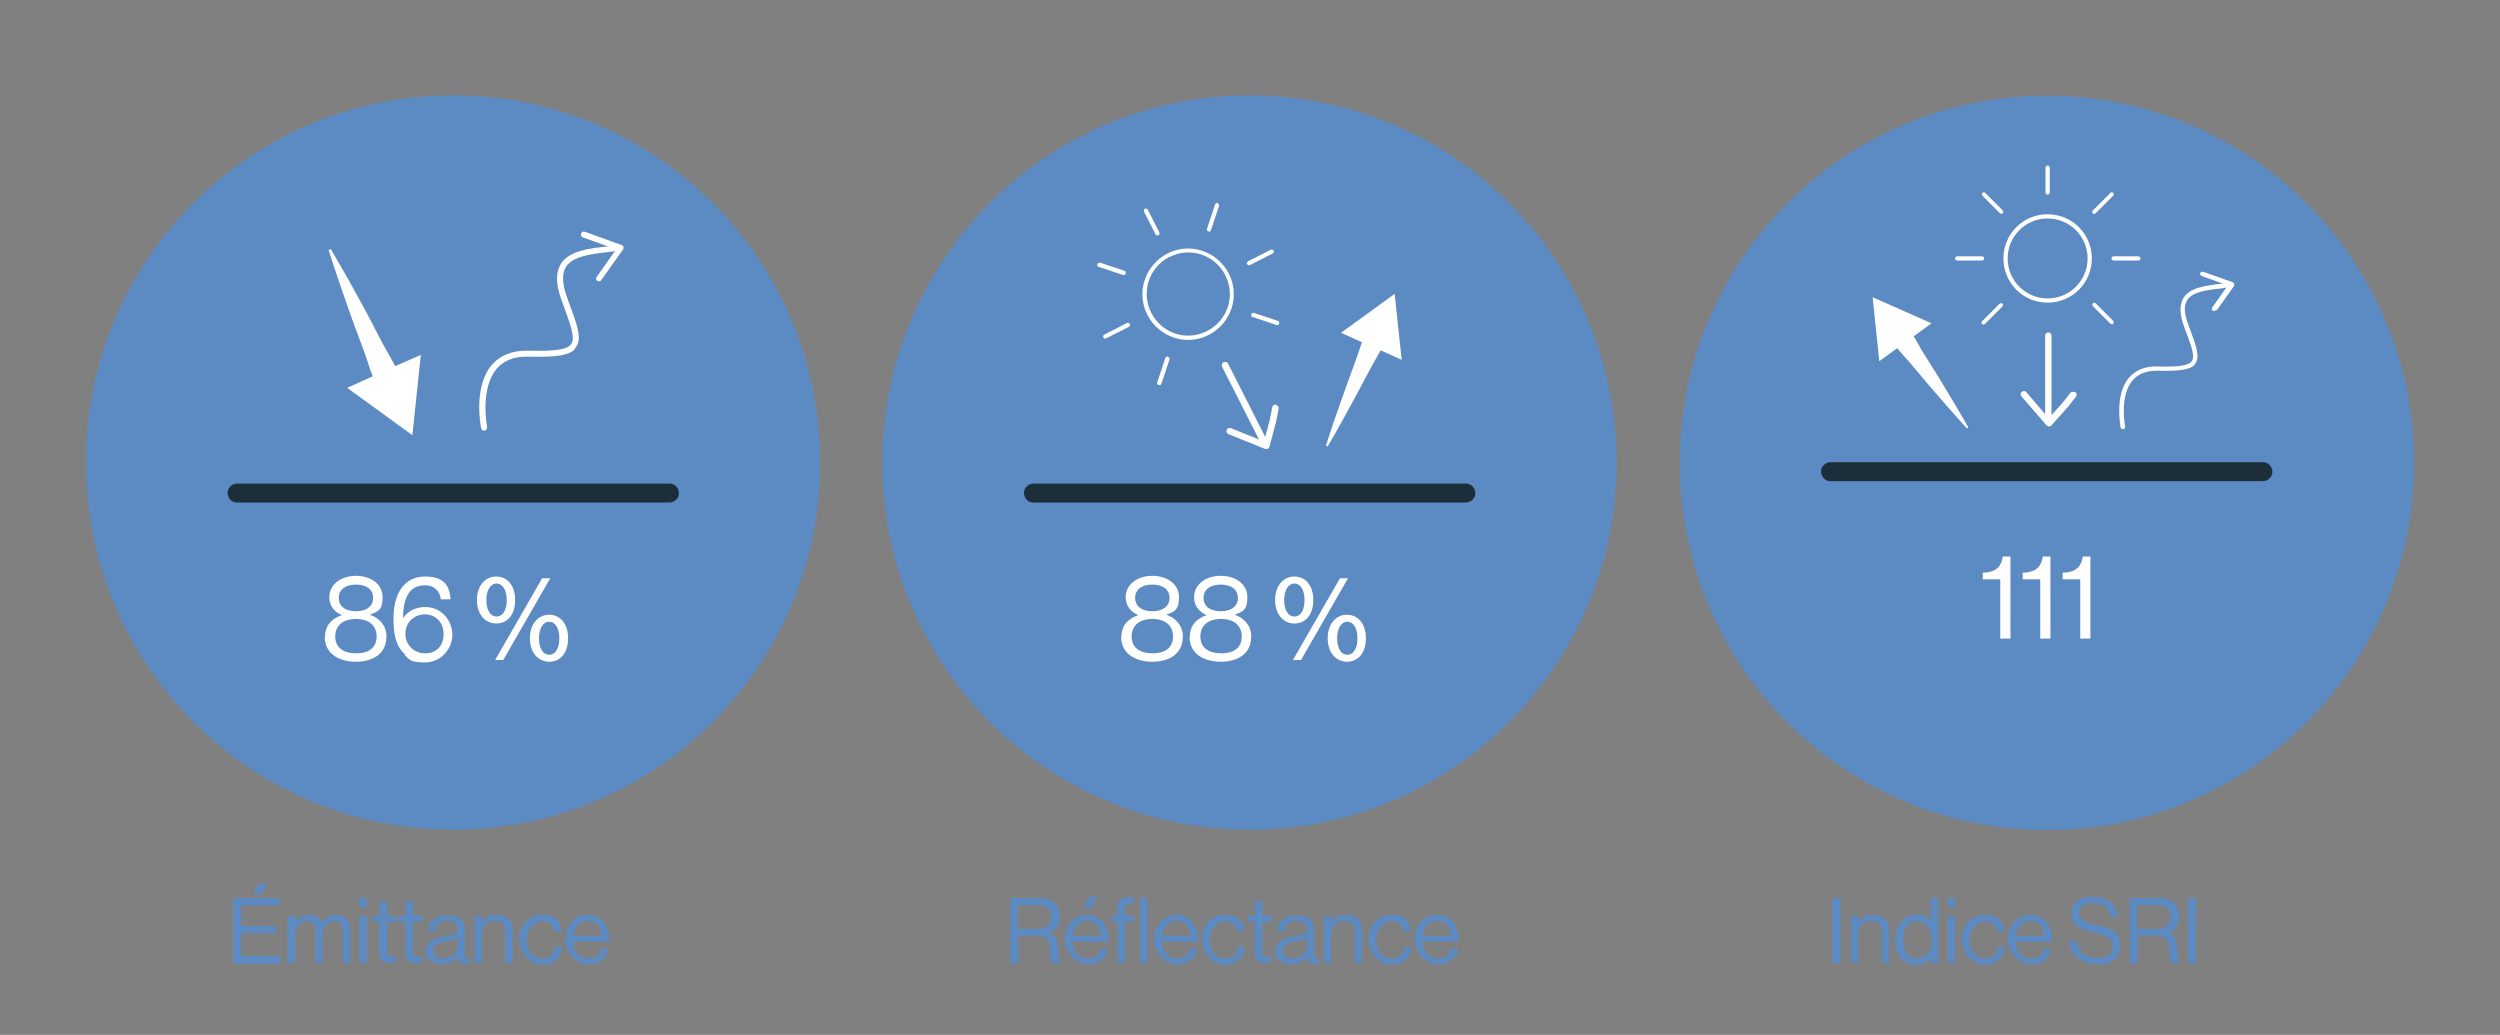 <?xml version="1.0" encoding="UTF-8"?>
<svg xmlns="http://www.w3.org/2000/svg" xmlns:xlink="http://www.w3.org/1999/xlink" id="Calque_1" data-name="Calque 1" version="1.1" viewBox="0 0 712.9 295.1">
  <rect x="0" y="0" width="712.9" height="295.1" fill="#808080" stroke="none"/>
  <defs>
    <style>
      .cls-1 {
        fill: #5c8bc3;
      }

      .cls-1, .cls-2, .cls-3, .cls-4 {
        stroke-width: 0px;
      }

      .cls-5 {
        clip-path: url(#clippath);
      }

      .cls-2 {
        fill: none;
      }

      .cls-3 {
        fill: #1c2e3a;
      }

      .cls-6 {
        clip-path: url(#clippath-1);
      }

      .cls-7 {
        clip-path: url(#clippath-2);
      }

      .cls-8 {
        isolation: isolate;
      }

      .cls-4 {
        fill: #fff;
      }
    </style>
    <clipPath id="clippath">
      <rect class="cls-2" x="12.7" y="18" width="233.1" height="219.9"></rect>
    </clipPath>
    <clipPath id="clippath-1">
      <rect class="cls-2" x="239.7" y="18" width="233.1" height="219.9"></rect>
    </clipPath>
    <clipPath id="clippath-2">
      <rect class="cls-2" x="467.1" y="18.1" width="233.1" height="219.9"></rect>
    </clipPath>
  </defs>
  <g id="Groupe_562" data-name="Groupe 562">
    <g class="cls-5">
      <g id="Groupe_302" data-name="Groupe 302">
        <g id="Groupe_301" data-name="Groupe 301">
          <path id="Tracé_198" data-name="Tracé 198" class="cls-1" d="M129.2,236.6c57.8,0,104.7-46.9,104.7-104.7S187,27.2,129.2,27.2c-57.8,0-104.7,46.9-104.7,104.7h0c0,57.8,46.9,104.7,104.7,104.7h0"></path>
        </g>
      </g>
    </g>
  </g>
  <g id="Groupe_560" data-name="Groupe 560">
    <g class="cls-6">
      <g id="Groupe_302-2" data-name="Groupe 302-2">
        <g id="Groupe_301-2" data-name="Groupe 301-2">
          <path id="Tracé_198-2" data-name="Tracé 198-2" class="cls-1" d="M356.3,236.6c57.8,0,104.7-46.9,104.7-104.7s-46.9-104.7-104.7-104.7c-57.8,0-104.7,46.9-104.7,104.7h0c0,57.8,46.9,104.7,104.7,104.7h0"></path>
        </g>
      </g>
    </g>
  </g>
  <g id="Groupe_558" data-name="Groupe 558">
    <g class="cls-7">
      <g id="Groupe_302-3" data-name="Groupe 302-3">
        <g id="Groupe_301-3" data-name="Groupe 301-3">
          <path id="Tracé_198-3" data-name="Tracé 198-3" class="cls-1" d="M583.7,236.7c57.8,0,104.7-46.9,104.7-104.7s-46.9-104.7-104.7-104.7c-57.8,0-104.7,46.9-104.7,104.7h0c0,57.8,46.9,104.7,104.7,104.7h0"></path>
        </g>
      </g>
    </g>
  </g>
  <g id="Groupe_565" data-name="Groupe 565">
    <path id="Tracé_278" data-name="Tracé 278" class="cls-4" d="M117.6,124.1l2.4-22.9-7.3,3.2c-1.1-2.1-2.3-4.1-3.4-6.1l-4.8-9.2c-3.3-6.1-6.7-12.2-10.2-18.1l-.6.3c2.1,6.6,4.4,13.2,6.7,19.7l3.6,9.7c.8,2.2,1.4,4.5,2.3,6.6l-7.3,3.3,18.6,13.5Z"></path>
    <path id="Tracé_279" data-name="Tracé 279" class="cls-4" d="M163.8,99.7c-1.8,1.7-5.4,2.2-13.2,2-4-.1-7,1.1-9,3.5-4.8,5.7-2.7,16.4-2.7,16.6,0,.5-.2.9-.7,1-.5,0-.9-.2-1-.7,0,0,0,0,0,0-.1-.5-2.3-11.7,3-18,2.4-2.8,5.9-4.2,10.4-4.1,7.6.2,11.2-.3,12.3-1.9,1.2-1.7-.2-5.5-2.3-11.2l-.5-1.4c-1.6-4.4-1.7-7.7-.2-10.2,2.4-3.9,8.3-4.5,14-5.1.6,0,1.2-.1,1.8-.2.5,0,.9.3.9.7,0,0,0,0,0,0,0,.5-.3.9-.7.9,0,0,0,0,0,0-.6,0-1.2.1-1.8.2-5.3.6-10.8,1.2-12.7,4.3-1.2,1.9-1.1,4.8.3,8.7l.5,1.4c2.4,6.4,3.8,10.3,2.1,12.7-.1.2-.3.4-.5.6"></path>
    <path id="Tracé_280" data-name="Tracé 280" class="cls-4" d="M171.4,80c-.3.3-.9.3-1.2,0-.3-.3-.3-.7,0-1.1l5.5-7.8-9.5-3.4c-.4-.2-.7-.6-.5-1.1,0,0,0,0,0,0,.2-.4.6-.7,1.1-.5,0,0,0,0,0,0l10.5,3.8c.2,0,.4.3.5.5,0,.3,0,.5-.1.7l-6.2,8.7s0,0,0,.1"></path>
    <path id="Tracé_281" data-name="Tracé 281" class="cls-3" d="M67.5,143.3c-1.5,0-2.6-1.3-2.6-2.8,0-1.4,1.2-2.5,2.6-2.6h123.5c1.5,0,2.6,1.3,2.6,2.8,0,1.4-1.2,2.5-2.6,2.6h-123.5Z"></path>
  </g>
  <g id="Groupe_563" data-name="Groupe 563">
    <path id="Tracé_281-2" data-name="Tracé 281-2" class="cls-3" d="M294.6,143.3c-1.5,0-2.6-1.3-2.6-2.8,0-1.4,1.2-2.5,2.6-2.6h123.5c1.5,0,2.6,1.3,2.6,2.8,0,1.4-1.2,2.5-2.6,2.6h-123.5Z"></path>
  </g>
  <g id="Groupe_564" data-name="Groupe 564">
    <path id="Tracé_281-3" data-name="Tracé 281-3" class="cls-3" d="M521.9,137.2c-1.5,0-2.6-1.3-2.6-2.8,0-1.4,1.2-2.5,2.6-2.6h123.5c1.5,0,2.6,1.3,2.6,2.8,0,1.4-1.2,2.5-2.6,2.6h-123.5Z"></path>
  </g>
  <g class="cls-8">
    <g class="cls-8">
      <path class="cls-4" d="M92.7,181.5c0-3.4,2.2-5.2,4.8-6.1h0c-2.2-.9-3.6-2.7-3.6-5.1,0-3.7,3.4-6.1,7.6-6.1s7.6,2.3,7.6,6.1-1.4,4.1-3.6,5h0c2.6.9,4.7,3,4.7,6.2,0,5.3-4.4,7.2-8.7,7.2s-8.9-1.9-8.9-7.2ZM107.4,181.5c0-3.1-2.2-5-5.9-5s-5.9,1.9-5.9,5,2.2,4.8,6,4.8,5.8-1.8,5.8-4.8ZM106.4,170.5c0-2.4-1.9-3.8-4.9-3.8s-4.9,1.4-4.9,3.8,1.9,3.8,4.9,3.8,4.9-1.4,4.9-3.8Z"></path>
      <path class="cls-4" d="M115.5,186.6c-2.5-2.2-3.3-5.4-3.3-10.2,0-7.2,3.1-12,9-12s7,3.1,7.3,6.5h-2.8c-.2-2.2-1.8-4-4.5-4-4.6,0-6.2,3.7-6.3,9.4h0c1.5-2.1,3.6-3.2,6.4-3.2,4.3,0,7.6,3.5,7.7,7.8,0,4.4-3.5,8-7.8,8s-4.4-.8-5.8-2.1ZM126.5,180.8c0-3.3-2.3-5.6-5.3-5.6s-5.6,2.2-5.6,5.5,2.5,5.6,5.7,5.6,5.2-2.2,5.2-5.5Z"></path>
      <path class="cls-4" d="M136,171.1c0-4.1,2.4-6.7,5.5-6.7s5.4,2.5,5.4,6.7-2.2,6.7-5.4,6.7-5.5-2.7-5.5-6.7ZM144.5,171.1c0-2.7-1.1-4.7-2.9-4.7s-2.9,2-2.9,4.7,1,4.7,2.9,4.7,2.9-2,2.9-4.7ZM154.6,164.9h2.3l-13.4,23.3h-2.3l13.4-23.3ZM151.1,182c0-4.1,2.4-6.7,5.5-6.7s5.4,2.5,5.4,6.7-2.2,6.7-5.4,6.7-5.5-2.7-5.5-6.7ZM159.5,182c0-2.7-1.1-4.7-2.9-4.7s-2.9,2-2.9,4.7,1,4.7,2.9,4.7,2.9-2,2.9-4.7Z"></path>
    </g>
  </g>
  <g id="_Émittance" data-name="Émittance" class="cls-8">
    <g class="cls-8">
      <path class="cls-1" d="M66.5,256.1h13.1v2.1h-10.8v5.9h9.8v2h-9.8v6.5h11.1v2.2h-13.4v-18.6ZM73.7,252h2.6l-2.1,3.1h-1.8l1.3-3.1Z"></path>
      <path class="cls-1" d="M82.1,261.2h2.1v1.9h0c.8-1.3,2.3-2.2,4-2.2s2.9.8,3.5,2.4h0c.9-1.5,2.5-2.4,4.1-2.4,2.4,0,4.1,1.5,4.1,4.3v9.4h-2.1v-9.3c0-1.7-1.1-2.7-2.5-2.7s-3.3,1.5-3.3,3.6v8.4h-2.1v-9.3c0-1.7-.9-2.7-2.3-2.7s-3.5,1.5-3.5,3.6v8.4h-2.1v-13.4Z"></path>
      <path class="cls-1" d="M102.5,256.1h2.1v2.6h-2.1v-2.6ZM102.5,261.2h2.1v13.4h-2.1v-13.4Z"></path>
      <path class="cls-1" d="M106.3,261.2h2v-4.2h2.1v4.2h2.6v1.7h-2.6v8.7c0,.9.5,1.2,1.4,1.2s.9-.1,1.1-.2h0v1.8c-.5.1-1.1.2-1.7.2-1.7,0-3-.7-3-2.6v-9.2h-2v-1.7Z"></path>
      <path class="cls-1" d="M113.7,261.2h2v-4.2h2.1v4.2h2.6v1.7h-2.6v8.7c0,.9.5,1.2,1.4,1.2s.9-.1,1.1-.2h0v1.8c-.5.1-1.1.2-1.7.2-1.7,0-3-.7-3-2.6v-9.2h-2v-1.7Z"></path>
      <path class="cls-1" d="M130.5,272.8h0c-.8,1-2.2,2.1-4.5,2.1s-4.6-1.2-4.6-3.7,2.5-3.8,5.9-4.3c1.9-.3,3.2-.5,3.2-1.9s-1.1-2.4-3-2.4-3.3.9-3.4,3h-2c0-2.6,1.8-4.5,5.4-4.5s5,1.1,5,4.3v6.4c0,1.1.3,1.7,1.4,1.4h0v1.5c-.3.1-.6.2-1.1.2-1.4,0-2.1-.6-2.3-2ZM130.5,269.7v-2.3c-.7.4-1.9.8-3.1,1-2.1.4-3.8.8-3.8,2.7s1.4,2.2,2.8,2.2c2.8,0,4.1-2.1,4.1-3.6Z"></path>
      <path class="cls-1" d="M137.4,263h0c1-1.3,2.3-2.1,4.3-2.1,2.8,0,4.5,1.5,4.5,4.3v9.4h-2.1v-9.3c0-1.7-1.1-2.7-3-2.7s-3.7,1.5-3.7,3.7v8.3h-2.1v-13.4h2.1v1.8Z"></path>
      <path class="cls-1" d="M148,268c0-3.9,2.5-7.1,6.5-7.1s5.3,1.8,5.7,4.7h-2.1c-.3-1.8-1.6-2.9-3.6-2.9s-4.3,2.4-4.3,5.3,1.5,5.3,4.3,5.3,3.5-1.2,3.7-3.3h2.1c-.3,3.2-2.4,5.1-5.7,5.1s-6.5-3.2-6.5-7.1Z"></path>
      <path class="cls-1" d="M161.2,268c0-3.9,2.5-7.1,6.4-7.1s6.2,3.1,6.2,7.6h-10.4c.2,2.7,1.6,4.8,4.3,4.8s3.2-.9,3.7-2.8h2.1c-.6,2.9-2.7,4.5-5.8,4.5s-6.5-3.2-6.5-7.1ZM163.4,266.9h8.1c-.1-2.7-1.5-4.3-3.9-4.3s-3.8,1.9-4.2,4.3Z"></path>
    </g>
  </g>
  <g id="Réflectance" class="cls-8">
    <g class="cls-8">
      <path class="cls-1" d="M288,256.1h8.7c3.3,0,5.5,2.1,5.5,5.1s-1,3.9-3.2,4.6h0c1.9.8,2.5,2.1,2.7,4.8.2,3,.5,3.7.9,4h0c0,.1-2.5.1-2.5.1-.4-.3-.5-1-.7-4.2-.2-2.7-1.3-3.7-3.8-3.7h-5.2v7.9h-2.3v-18.6ZM290.3,264.9h5.5c2.6,0,3.9-1.3,3.9-3.4s-1-3.4-3.8-3.4h-5.6v6.8Z"></path>
      <path class="cls-1" d="M303.6,268c0-3.9,2.5-7.1,6.4-7.1s6.2,3.1,6.2,7.6h-10.4c.2,2.7,1.6,4.8,4.3,4.8s3.2-.9,3.7-2.8h2.1c-.6,2.9-2.7,4.5-5.8,4.5s-6.5-3.2-6.5-7.1ZM305.8,266.9h8.1c-.1-2.7-1.5-4.3-3.9-4.3s-3.8,1.9-4.2,4.3ZM310.4,255.8h2.6l-2.1,3.3h-1.8l1.3-3.3Z"></path>
      <path class="cls-1" d="M316.8,261.2h1.8v-2.2c0-2.3,1.3-3.1,3.6-3.1s.8,0,1.1,0v1.8c-.4,0-.5,0-.7,0-1.4,0-1.8.3-1.8,1.4v2.1h2.5v1.7h-2.5v11.7h-2.1v-11.7h-1.8v-1.7ZM325.1,256.1h2.1v18.6h-2.1v-18.6Z"></path>
      <path class="cls-1" d="M329.1,268c0-3.9,2.5-7.1,6.4-7.1s6.2,3.1,6.2,7.6h-10.4c.2,2.7,1.6,4.8,4.3,4.8s3.2-.9,3.7-2.8h2.1c-.6,2.9-2.7,4.5-5.8,4.5s-6.5-3.2-6.5-7.1ZM331.3,266.9h8.1c-.1-2.7-1.5-4.3-3.9-4.3s-3.8,1.9-4.2,4.3Z"></path>
      <path class="cls-1" d="M342.7,268c0-3.9,2.5-7.1,6.5-7.1s5.3,1.8,5.7,4.7h-2.1c-.3-1.8-1.6-2.9-3.6-2.9s-4.3,2.4-4.3,5.3,1.5,5.3,4.3,5.3,3.5-1.2,3.7-3.3h2.1c-.3,3.2-2.4,5.1-5.7,5.1s-6.5-3.2-6.5-7.1Z"></path>
      <path class="cls-1" d="M355.9,261.2h2v-4.2h2.1v4.2h2.6v1.7h-2.6v8.7c0,.9.5,1.2,1.4,1.2s.9-.1,1.1-.2h0v1.8c-.5.1-1.1.2-1.7.2-1.7,0-3-.7-3-2.6v-9.2h-2v-1.7Z"></path>
      <path class="cls-1" d="M372.7,272.8h0c-.8,1-2.2,2.1-4.5,2.1s-4.6-1.2-4.6-3.7,2.5-3.8,5.9-4.3c1.9-.3,3.2-.5,3.2-1.9s-1.1-2.4-3-2.4-3.3.9-3.4,3h-2c0-2.6,1.8-4.5,5.4-4.5s5,1.1,5,4.3v6.4c0,1.1.3,1.7,1.4,1.4h0v1.5c-.3.1-.6.2-1.1.2-1.4,0-2.1-.6-2.3-2ZM372.7,269.7v-2.3c-.7.4-1.9.8-3.1,1-2.1.4-3.8.8-3.8,2.7s1.4,2.2,2.8,2.2c2.8,0,4.1-2.1,4.1-3.6Z"></path>
      <path class="cls-1" d="M379.6,263h0c1-1.3,2.3-2.1,4.3-2.1,2.8,0,4.5,1.5,4.5,4.3v9.4h-2.1v-9.3c0-1.7-1.1-2.7-3-2.7s-3.7,1.5-3.7,3.7v8.3h-2.1v-13.4h2.1v1.8Z"></path>
      <path class="cls-1" d="M390.2,268c0-3.9,2.5-7.1,6.5-7.1s5.3,1.8,5.7,4.7h-2.1c-.3-1.8-1.6-2.9-3.6-2.9s-4.3,2.4-4.3,5.3,1.5,5.3,4.3,5.3,3.5-1.2,3.7-3.3h2.1c-.3,3.2-2.4,5.1-5.7,5.1s-6.5-3.2-6.5-7.1Z"></path>
      <path class="cls-1" d="M403.4,268c0-3.9,2.5-7.1,6.4-7.1s6.2,3.1,6.2,7.6h-10.4c.2,2.7,1.6,4.8,4.3,4.8s3.2-.9,3.7-2.8h2.1c-.6,2.9-2.7,4.5-5.8,4.5s-6.5-3.2-6.5-7.1ZM405.6,266.9h8.1c-.1-2.7-1.5-4.3-3.9-4.3s-3.8,1.9-4.2,4.3Z"></path>
    </g>
  </g>
  <g id="Indice_SRI" data-name="Indice SRI" class="cls-8">
    <g class="cls-8">
      <path class="cls-1" d="M522.5,256.1h2.3v18.6h-2.3v-18.6Z"></path>
      <path class="cls-1" d="M529.9,263h0c1-1.3,2.3-2.1,4.3-2.1,2.8,0,4.5,1.5,4.5,4.3v9.4h-2.1v-9.3c0-1.7-1.1-2.7-3-2.7s-3.7,1.5-3.7,3.7v8.3h-2.1v-13.4h2.1v1.8Z"></path>
      <path class="cls-1" d="M540.5,268c0-4.5,2.6-7.1,5.9-7.1s3.4.9,4.2,2.2h0v-7h2.1v18.6h-2.1v-1.6h0c-1,1.3-2.3,2-4.2,2-3.7,0-6-2.8-6-7.1ZM550.8,268c0-3.1-1.5-5.3-4.3-5.3s-3.8,2.3-3.8,5.3,1.3,5.3,3.9,5.3,4.3-2.2,4.3-5.3Z"></path>
      <path class="cls-1" d="M555.4,256.1h2.1v2.6h-2.1v-2.6ZM555.4,261.2h2.1v13.4h-2.1v-13.4Z"></path>
      <path class="cls-1" d="M559.4,268c0-3.9,2.5-7.1,6.5-7.1s5.3,1.8,5.7,4.7h-2.1c-.3-1.8-1.6-2.9-3.6-2.9s-4.3,2.4-4.3,5.3,1.5,5.3,4.3,5.3,3.5-1.2,3.7-3.3h2.1c-.3,3.2-2.4,5.1-5.7,5.1s-6.5-3.2-6.5-7.1Z"></path>
      <path class="cls-1" d="M572.6,268c0-3.9,2.5-7.1,6.4-7.1s6.2,3.1,6.2,7.6h-10.4c.2,2.7,1.6,4.8,4.3,4.8s3.2-.9,3.7-2.8h2.1c-.6,2.9-2.7,4.5-5.8,4.5s-6.5-3.2-6.5-7.1ZM574.8,266.9h8.1c-.1-2.7-1.5-4.3-3.9-4.3s-3.8,1.9-4.2,4.3Z"></path>
      <path class="cls-1" d="M590,268.4h2.3c.3,3.1,2.2,4.8,5.7,4.8s4.4-1.2,4.4-3.5-2.2-3.1-5.6-3.9c-3.3-.7-6.1-1.7-6.1-5.2s2.5-4.9,6.3-4.9,6.6,2.4,7,5.8h-2.2c-.3-2.7-2.1-4-4.8-4s-4.2,1.1-4.2,3,2.1,2.7,4.9,3.3c3.6.7,6.9,1.6,6.9,5.8s-2.8,5.4-6.8,5.4-7.7-2.9-7.9-6.7Z"></path>
      <path class="cls-1" d="M607.2,256.1h8.7c3.3,0,5.5,2.1,5.5,5.1s-1,3.9-3.2,4.6h0c1.9.8,2.5,2.1,2.7,4.8.2,3,.5,3.7.9,4h0c0,.1-2.5.1-2.5.1-.4-.3-.5-1-.7-4.2-.2-2.7-1.3-3.7-3.8-3.7h-5.2v7.9h-2.3v-18.6ZM609.5,264.9h5.5c2.6,0,3.9-1.3,3.9-3.4s-1-3.4-3.8-3.4h-5.6v6.8Z"></path>
      <path class="cls-1" d="M623.9,256.1h2.3v18.6h-2.3v-18.6Z"></path>
    </g>
  </g>
  <g class="cls-8">
    <g class="cls-8">
      <path class="cls-4" d="M319.8,181.5c0-3.4,2.2-5.2,4.8-6.1h0c-2.2-.9-3.6-2.7-3.6-5.1,0-3.7,3.4-6.1,7.6-6.1s7.6,2.3,7.6,6.1-1.4,4.1-3.6,5h0c2.6.9,4.7,3,4.7,6.2,0,5.3-4.4,7.2-8.7,7.2s-8.9-1.9-8.9-7.2ZM334.5,181.5c0-3.1-2.2-5-5.9-5s-5.9,1.9-5.9,5,2.2,4.8,6,4.8,5.8-1.8,5.8-4.8ZM333.5,170.5c0-2.4-1.9-3.8-4.9-3.8s-4.9,1.4-4.9,3.8,1.9,3.8,4.9,3.8,4.9-1.4,4.9-3.8Z"></path>
      <path class="cls-4" d="M339.3,181.5c0-3.4,2.2-5.2,4.8-6.1h0c-2.2-.9-3.6-2.7-3.6-5.1,0-3.7,3.4-6.1,7.6-6.1s7.6,2.3,7.6,6.1-1.4,4.1-3.6,5h0c2.6.9,4.7,3,4.7,6.2,0,5.3-4.4,7.2-8.7,7.2s-8.9-1.9-8.9-7.2ZM354.1,181.5c0-3.1-2.2-5-5.9-5s-5.9,1.9-5.9,5,2.2,4.8,6,4.8,5.8-1.8,5.8-4.8ZM353,170.5c0-2.4-1.9-3.8-4.9-3.8s-4.9,1.4-4.9,3.8,1.9,3.8,4.9,3.8,4.9-1.4,4.9-3.8Z"></path>
      <path class="cls-4" d="M363.6,171.1c0-4.1,2.4-6.7,5.5-6.7s5.4,2.5,5.4,6.7-2.2,6.7-5.4,6.7-5.5-2.7-5.5-6.7ZM372,171.1c0-2.7-1.1-4.7-2.9-4.7s-2.9,2-2.9,4.7,1,4.7,2.9,4.7,2.9-2,2.9-4.7ZM382.1,164.9h2.3l-13.4,23.3h-2.3l13.4-23.3ZM378.6,182c0-4.1,2.4-6.7,5.5-6.7s5.4,2.5,5.4,6.7-2.2,6.7-5.4,6.7-5.5-2.7-5.5-6.7ZM387.1,182c0-2.7-1.1-4.7-2.9-4.7s-2.9,2-2.9,4.7,1,4.7,2.9,4.7,2.9-2,2.9-4.7Z"></path>
    </g>
  </g>
  <g id="_111" data-name=" 111" class="cls-8">
    <g class="cls-8">
      <path class="cls-4" d="M570.5,165.2h-5.1v-1.9c2.9,0,5.3-1.1,5.7-4.6h2.2v23.4h-2.9v-17Z"></path>
      <path class="cls-4" d="M581.9,165.2h-5.1v-1.9c2.9,0,5.3-1.1,5.7-4.6h2.2v23.4h-2.9v-17Z"></path>
      <path class="cls-4" d="M593.3,165.2h-5.1v-1.9c2.9,0,5.3-1.1,5.7-4.6h2.2v23.4h-2.9v-17Z"></path>
    </g>
  </g>
  <g id="Groupe_561" data-name="Groupe 561">
    <g id="Groupe_532" data-name="Groupe 532">
      <g id="Groupe_535" data-name="Groupe 535">
        <path id="Tracé_299" data-name="Tracé 299" class="cls-4" d="M397.7,83.8l-15.3,11.1,6,2.7c-.7,1.8-1.2,3.6-1.9,5.4l-2.9,8c-1.9,5.3-3.8,10.7-5.5,16.1l.5.2c2.9-4.9,5.6-9.9,8.3-14.9l4-7.5c.9-1.7,1.9-3.3,2.8-5l6,2.7-2-18.8Z"></path>
        <path id="Tracé_300" data-name="Tracé 300" class="cls-4" d="M363.9,115.4c-.5-.1-1,.2-1.1.7,0,0,0,0,0,0l-.7,3.6-1.3,4.9-10.6-20.9c-.2-.5-.8-.6-1.3-.4,0,0,0,0,0,0-.5.2-.6.8-.4,1.3h0s10.5,20.7,10.5,20.7l-8-3.2c-.5-.2-1,0-1.2.5-.2.5,0,1,.5,1.2l10.4,4.2c.2.1.5,0,.8,0h0c.2-.1.4-.3.5-.6l1.9-7.2.7-3.6c.1-.5-.2-1-.7-1.1,0,0,0,0,0,0"></path>
        <path id="Tracé_301" data-name="Tracé 301" class="cls-4" d="M327.2,89.8c3.3,6.4,11.1,9,17.5,5.7,6.4-3.3,9-11.1,5.7-17.5-3.3-6.4-11.1-9-17.5-5.7-6.4,3.3-9,11.1-5.7,17.5M333.5,73.3c5.8-3,12.9-.7,15.9,5.2,3,5.8.7,12.9-5.2,15.9-5.8,3-12.9.7-15.9-5.2,0,0,0,0,0,0-3-5.8-.7-12.9,5.1-15.9,0,0,0,0,0,0"></path>
        <path id="Tracé_302" data-name="Tracé 302" class="cls-4" d="M330.6,66.3l-3.3-6.5c-.2-.3-.5-.4-.8-.3-.3.2-.4.5-.3.8,0,0,0,0,0,0l3.3,6.5c.1.3.5.4.8.3.3-.1.4-.5.3-.8,0,0,0,0,0,0"></path>
        <path id="Tracé_303" data-name="Tracé 303" class="cls-4" d="M362.4,71.2l-6.5,3.3c-.3.2-.4.5-.3.8.2.3.5.4.8.3,0,0,0,0,0,0l6.5-3.3c.3-.2.4-.5.3-.8-.2-.3-.5-.4-.8-.3h0"></path>
        <path id="Tracé_304" data-name="Tracé 304" class="cls-4" d="M315.4,96.5l6.5-3.3c.3-.2.4-.5.3-.8-.2-.3-.5-.4-.8-.3,0,0,0,0,0,0l-6.5,3.3c-.3.2-.4.5-.3.8.2.3.5.4.8.3"></path>
        <path id="Tracé_305" data-name="Tracé 305" class="cls-4" d="M357.5,89.2c-.3,0-.7.1-.7.5,0,.3,0,.6.4.7l6.9,2.3c.3,0,.7-.1.7-.5,0-.3,0-.6-.4-.7l-6.9-2.3Z"></path>
        <path id="Tracé_306" data-name="Tracé 306" class="cls-4" d="M321,78c.1-.3,0-.7-.4-.8l-6.9-2.3c-.3,0-.7.1-.8.5,0,0,0,0,0,0,0,.3,0,.6.4.7l6.9,2.3c.3.1.7,0,.8-.4,0,0,0,0,0,0"></path>
        <path id="Tracé_307" data-name="Tracé 307" class="cls-4" d="M330.4,109.8c.3.1.7,0,.8-.4l2.3-6.9c0-.3-.1-.7-.5-.8,0,0,0,0,0,0-.3,0-.6,0-.7.4l-2.3,6.9c-.1.3,0,.7.4.8,0,0,0,0,0,0"></path>
        <path id="Tracé_308" data-name="Tracé 308" class="cls-4" d="M347.3,57.9c-.3-.1-.7,0-.8.4l-2.3,6.9c-.1.3,0,.7.3.8,0,0,0,0,0,0,.3.1.7,0,.8-.3,0,0,0,0,0,0,0,0,0,0,0,0l2.3-6.9c.1-.3,0-.7-.4-.8,0,0,0,0,0,0"></path>
      </g>
    </g>
  </g>
  <g id="Groupe_559" data-name="Groupe 559">
    <g id="Groupe_528" data-name="Groupe 528">
      <path id="Tracé_286" data-name="Tracé 286" class="cls-4" d="M534,84.8l1.9,18.2,5.1-3.7c1.2,1.4,2.4,2.8,3.7,4.2l5.3,6.3c3.6,4.2,7.2,8.3,10.9,12.4l.4-.3c-2.7-4.8-5.6-9.5-8.4-14.2l-4.4-7c-1-1.6-1.8-3.2-2.8-4.8l5.1-3.7-16.7-7.4Z"></path>
      <path id="Tracé_287" data-name="Tracé 287" class="cls-4" d="M625.8,104.1c-1.4,1.3-4.3,1.8-10.5,1.6-3.1,0-5.5.8-7.2,2.8-3.8,4.5-2.1,13-2.1,13.1,0,.4-.2.7-.5.8-.4,0-.7-.2-.8-.5,0,0,0,0,0,0,0-.4-1.8-9.3,2.4-14.2,1.9-2.2,4.6-3.3,8.2-3.2,6,.2,8.9-.3,9.7-1.5,1-1.4-.1-4.3-1.8-8.8l-.4-1.1c-1.3-3.5-1.3-6.1-.2-8.1,1.9-3.1,6.6-3.6,11.1-4.1.5,0,.9-.1,1.4-.2.4,0,.7.2.7.6,0,0,0,0,0,0,0,.4-.2.7-.6.7,0,0,0,0,0,0-.5,0-.9.1-1.4.2-4.2.5-8.6.9-10.1,3.4-1,1.5-.9,3.8.3,6.9l.4,1.1c1.9,5.1,3,8.2,1.6,10.1-.1.2-.2.3-.4.4"></path>
      <path id="Tracé_288" data-name="Tracé 288" class="cls-4" d="M631.8,88.5c-.3.3-.7.2-.9,0-.2-.2-.3-.6,0-.9l4.4-6.2-7.5-2.7c-.3-.1-.5-.5-.4-.8,0,0,0,0,0,0,.1-.3.5-.5.9-.4,0,0,0,0,0,0l8.4,3c.2,0,.3.2.4.4,0,.2,0,.4,0,.6l-4.9,6.9s0,0,0,0"></path>
      <path id="Tracé_289" data-name="Tracé 289" class="cls-4" d="M591.7,111.9c-.4-.3-1-.2-1.3.1,0,0,0,0,0,0l-2.2,2.8-3.2,3.6v-22.7c0-.5-.4-.9-.9-.9h0c-.5,0-.9.4-.9.9h0v22.4l-5.4-6.3c-.3-.4-.9-.4-1.3,0-.4.3-.4.9,0,1.3,0,0,0,0,0,0l7.1,8.2c.2.2.4.3.7.3h0c.3,0,.5-.1.7-.3l4.8-5.4,2.2-2.8c.3-.4.2-1-.1-1.3,0,0,0,0,0,0"></path>
      <path id="Tracé_290" data-name="Tracé 290" class="cls-4" d="M571.3,73.7c0,7,5.6,12.6,12.6,12.6,7,0,12.6-5.6,12.6-12.6,0-7-5.6-12.6-12.6-12.6-7,0-12.6,5.6-12.6,12.6h0M583.9,62.3c6.3,0,11.4,5.1,11.4,11.4,0,6.3-5.1,11.4-11.4,11.4-6.3,0-11.4-5.1-11.4-11.4,0-6.3,5.1-11.4,11.4-11.4s0,0,0,0"></path>
      <path id="Tracé_291" data-name="Tracé 291" class="cls-4" d="M584.5,54.9v-7.1c0-.3-.3-.6-.6-.6h0c-.3,0-.6.3-.6.6v7.1c0,.3.3.6.6.6s.6-.3.6-.6"></path>
      <path id="Tracé_292" data-name="Tracé 292" class="cls-4" d="M609.8,73.1h-7.1c-.3,0-.6.3-.6.6h0c0,.3.3.6.6.6h7.1c.3,0,.6-.3.6-.6s-.3-.6-.6-.6h0"></path>
      <path id="Tracé_293" data-name="Tracé 293" class="cls-4" d="M558.1,74.3h7.1c.3,0,.6-.3.6-.6s-.3-.6-.6-.6h-7.1c-.3,0-.6.3-.6.6h0c0,.3.3.6.6.6h0"></path>
      <path id="Tracé_294" data-name="Tracé 294" class="cls-4" d="M597.6,86.5c-.2-.2-.6-.2-.8,0-.2.2-.2.6,0,.8l5,5c.3.2.6.2.8,0,.2-.2.2-.6,0-.8l-5-5Z"></path>
      <path id="Tracé_295" data-name="Tracé 295" class="cls-4" d="M571.1,60.8c.2-.2.2-.6,0-.8l-5-5c-.3-.2-.6-.2-.8,0,0,0,0,0,0,0-.2.2-.2.6,0,.8l5,5c.2.2.6.2.8,0"></path>
      <path id="Tracé_296" data-name="Tracé 296" class="cls-4" d="M565.2,92.4c.2.2.6.2.8,0l5-5c.2-.3.2-.6,0-.8,0,0,0,0,0,0-.2-.2-.6-.2-.8,0l-5,5c-.2.2-.2.6,0,.8"></path>
      <path id="Tracé_297" data-name="Tracé 297" class="cls-4" d="M602.6,55c-.2-.2-.6-.2-.8,0,0,0,0,0,0,0l-5,5c-.3.2-.3.6,0,.8,0,0,0,0,0,0,.2.3.6.3.8,0,0,0,0,0,0,0,0,0,0,0,0,0l5-5c.2-.2.2-.6,0-.8"></path>
    </g>
  </g>
</svg>
